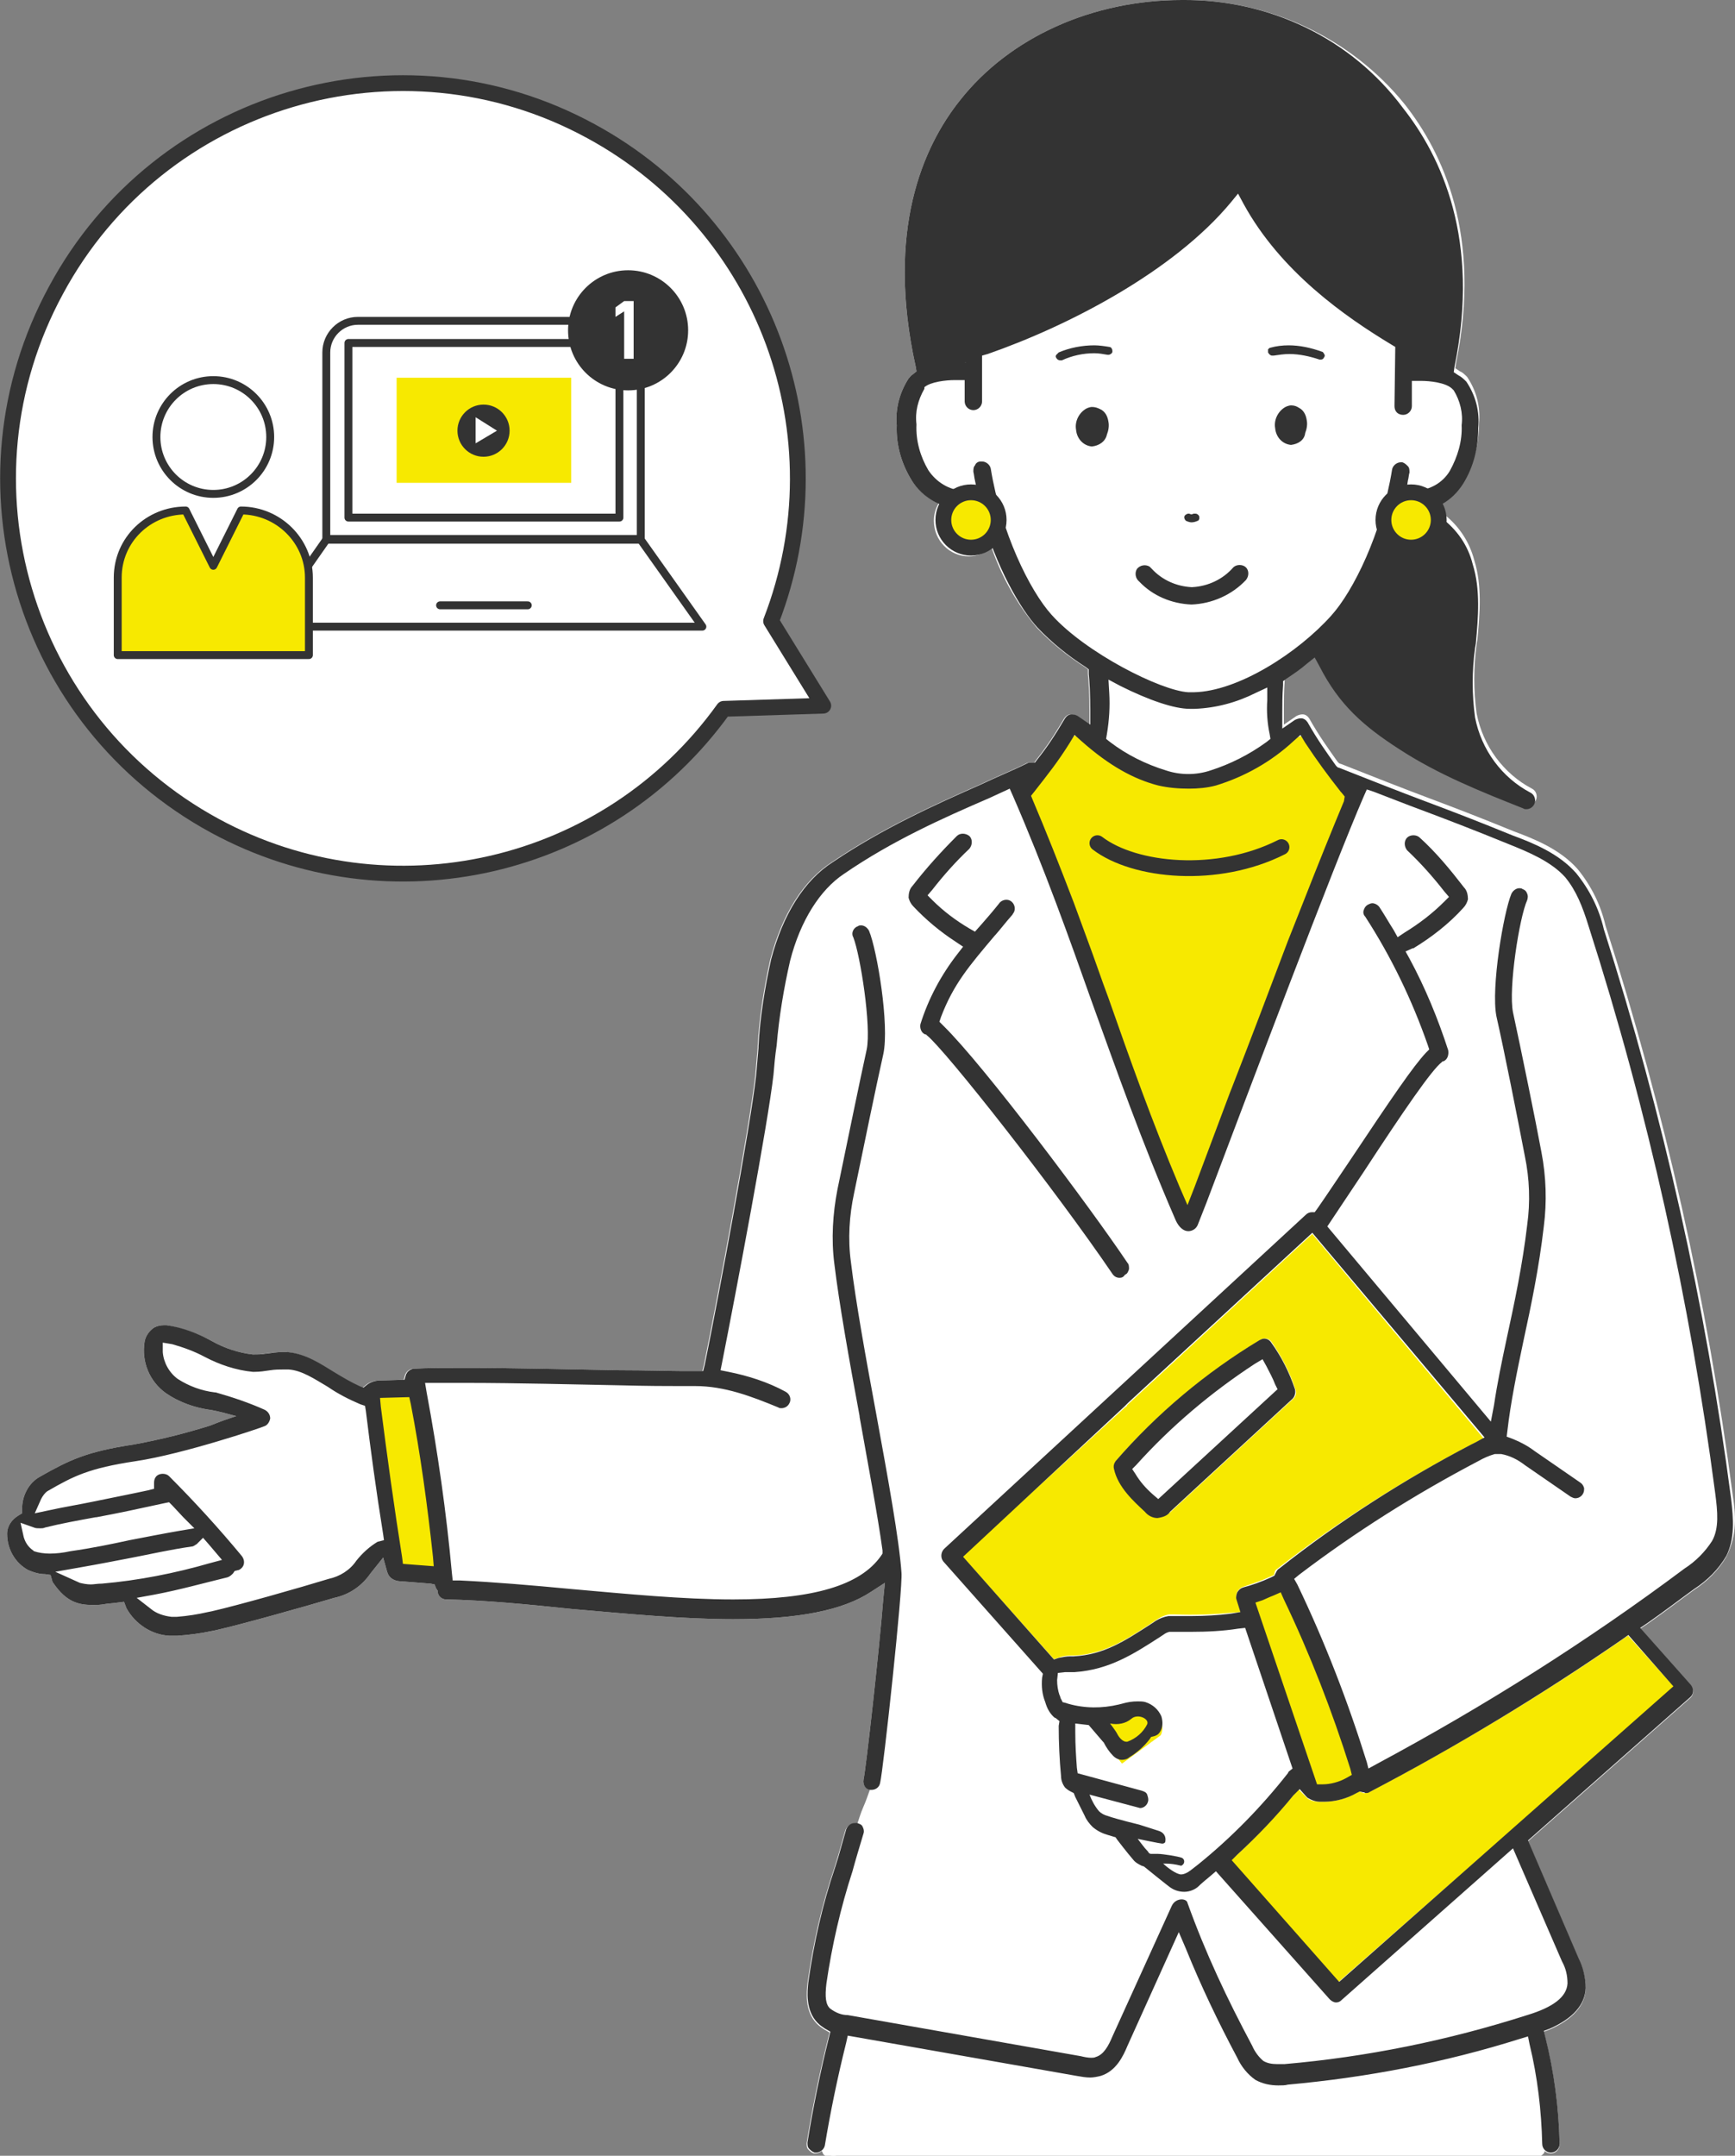 <?xml version="1.0" encoding="utf-8"?>
<!-- Generator: Adobe Illustrator 25.2.0, SVG Export Plug-In . SVG Version: 6.00 Build 0)  -->
<svg version="1.1" id="レイヤー_1" xmlns="http://www.w3.org/2000/svg" xmlns:xlink="http://www.w3.org/1999/xlink" x="0px"
	 y="0px" viewBox="0 0 219.6 272.8" style="enable-background:new 0 0 219.6 272.8;" xml:space="preserve">
<rect x="0" y="0" width="219.6" height="272.8" fill="#808080" stroke="none"/>
<style type="text/css">
	.st0{fill:#FFFFFF;}
	.st1{fill:#FFFFFF;stroke:#FFFFFF;stroke-width:3;stroke-linecap:round;stroke-linejoin:round;}
	.st2{fill:#FFFFFF;stroke:#FFFFFF;stroke-width:4;stroke-linecap:round;stroke-linejoin:round;}
	.st3{fill:#F7E900;stroke:#F7E900;stroke-width:3;stroke-miterlimit:10;}
	.st4{fill:#F7E900;stroke:#F7E900;stroke-width:2;stroke-miterlimit:10;}
	.st5{fill:#FFFFFF;stroke:#FFFFFF;stroke-width:2;stroke-linecap:round;stroke-linejoin:round;}
	.st6{fill:#333333;}
	.st7{fill:none;stroke:#333333;stroke-width:2;stroke-linecap:round;stroke-linejoin:round;}
	.st8{fill:#F7E900;stroke:#333333;stroke-width:2;stroke-miterlimit:10;}
	.st9{fill:none;stroke:#333333;stroke-linecap:round;stroke-linejoin:round;}
	.st10{fill:#F7E900;}
	.st11{fill:#F7E900;stroke:#333333;stroke-linecap:round;stroke-linejoin:round;}
</style>
<g id="レイヤー_2_1_">
	<g id="レイヤー_1-2">
		<path class="st0" d="M219.3,189.1c-3.2-24.4-8.6-48.5-16.1-72c-0.6-2.6-1.8-5-3.5-7.1c-2.2-2.5-5.4-3.8-8.1-4.8
			c-4.4-1.8-7.8-3.1-11-4.3s-6.5-2.5-10.8-4.2l-0.3-0.1l-0.2-0.2c-1.2-1.7-2.3-3.2-3.6-5.5c-0.2-0.3-0.5-0.5-0.8-0.5h-0.1
			c-0.2,0-0.5,0.1-0.7,0.2l-1.6,1.1v-1.9c0-1,0-2.3,0.1-3.6v-0.5l0.4-0.3c0.9-0.6,1.8-1.2,2.6-1.9l1-0.8l0.6,1.1
			c2.5,4.9,5.6,7.6,10.1,10.5c4.9,3.2,10.4,5.4,15.7,7.5c0.1,0.1,0.3,0.1,0.4,0.1c0.6,0,1.1-0.5,1.1-1.1c0-0.4-0.2-0.8-0.6-1
			c-3.6-1.9-6.2-5.4-7-9.5c-0.4-2.9-0.4-5.9,0-8.8l0.1-0.6c0.3-3.3,0.6-6.8-0.4-10c-0.6-2.3-1.9-4.3-3.8-5.8
			c-0.1-0.6-0.3-1.2-0.6-1.7l0.4-0.2c1.1-0.6,2-1.5,2.7-2.6c1.3-2.1,1.9-4.5,1.9-7c0.2-2.1-0.3-4.1-1.5-5.9
			c-0.3-0.3-0.6-0.6-0.9-0.7l-0.6-0.4l0.1-0.7c3.3-16.1-1.7-26.6-6.5-32.7C171,4.8,160.6-0.1,149.6,0c-11.3,0-21.8,4.7-28.1,12.7
			c-4.7,5.9-9.4,16.5-5.6,33.7l0.1,0.6l-0.5,0.4c-0.2,0.1-0.3,0.3-0.5,0.5c-1.1,1.7-1.7,3.8-1.5,5.9c-0.1,2.5,0.6,4.9,1.9,7
			c0.9,1.3,2,2.3,3.4,2.9c-0.4,0.7-0.6,1.4-0.6,2.2c0,2.5,2,4.5,4.4,4.5c1.1,0,2.1-0.4,2.9-1.1c1.3,3.7,3.2,7.1,5.7,10.1
			c1.8,1.9,3.9,3.6,6.1,5l0.4,0.3v0.5v0.1l0,0c0.1,0.9,0.2,2.8,0.2,4.5v1.9l-1.6-1.1c-0.2-0.1-0.4-0.2-0.7-0.2h-0.1
			c-0.3,0-0.6,0.2-0.8,0.5c-1.3,2.2-2.3,3.7-3.5,5.2l-0.3,0.4h-0.5c-0.2,0-0.3,0-0.5,0.1c-1.8,0.9-3.8,1.7-5.9,2.7
			c-5.9,2.6-12.5,5.6-18.7,9.8c-3.6,2.3-6.3,6.6-7.8,12.3c-0.8,3.6-1.4,7.3-1.6,11v0.2c-0.1,1.2-0.2,2.3-0.3,3.5
			c-0.7,6.3-4.7,27.8-6.5,36.6l-0.2,0.8h-0.8h-0.6h-0.9h-0.6c-1.4,0-4.4-0.1-7.7-0.1c-5.6-0.1-13.2-0.3-19.3-0.3
			c-2.8,0-5.1,0-6.7,0.1c-0.3,0-0.6,0.2-0.8,0.4c-0.1,0.1-0.1,0.2-0.2,0.3l-0.2,0.7l-3.2,0.1c-0.5,0-1.1,0.2-1.5,0.5l-0.5,0.4
			l-0.5-0.2c-1.1-0.5-2.1-1.1-3.1-1.7c-1.8-1.1-3.7-2.4-6-2.6c-0.2,0-0.5,0-0.7,0c-0.7,0-1.3,0.1-2,0.2h-0.1
			c-0.5,0.1-1.1,0.1-1.6,0.1H32c-1.8-0.2-3.6-0.8-5.2-1.7c-1.8-1-3.7-1.6-5.7-2h-0.4c-0.4,0-0.8,0.1-1.2,0.3
			c-0.6,0.4-1.1,1.1-1.2,1.8c-0.4,2.5,0.6,5,2.7,6.5c1.6,1.1,3.5,1.8,5.5,2.1h0.1c1.1,0.2,2.2,0.5,3.3,0.8c-1.2,0.4-1.8,0.6-3.3,1.2
			c-3.2,1-6.4,1.8-9.7,2.4c-6,0.9-8.2,2-11.9,4.1c-1.4,0.8-2.2,2.4-2.2,4v0.6l-0.5,0.3c-0.8,0.5-1.4,1.3-1.4,2.3
			c0,1.9,1,3.7,2.7,4.6c0.7,0.3,1.4,0.5,2.1,0.5l0.7,0.1l0.2,0.7c0,0.1,0.1,0.3,0.2,0.4c1.6,2.3,3.1,2.7,4.9,2.7c0.5,0,1,0,1.5-0.1
			s1.1-0.1,1.7-0.2l0.8-0.1l0.3,0.8c1.1,2,3.2,3.4,5.5,3.5c0.3,0,0.6,0,0.9,0c1.5-0.1,3-0.3,4.4-0.6l0.5-0.1c3.5-0.8,11.3-3,15-4.1
			c1.9-0.4,3.5-1.5,4.6-3.1l0.4-0.5l1.2-1.5l0.5,1.8c0.1,0.3,0.2,0.5,0.4,0.7c0.3,0.3,0.8,0.5,1.3,0.5l3.8,0.3l0.5,0.1l0.2,0.5
			l0.2,0.3v0.2c0.1,0.5,0.5,0.9,1.1,0.9c4.8,0.1,10.1,0.6,15.8,1.2c6.9,0.6,14.1,1.3,20.5,1.3c8.2,0,13.9-1.1,17.5-3.5l1.7-1.1
			l-0.2,2c-0.5,6.4-2.2,21.6-2.5,22.9c-0.1,0.6,0.2,1.1,0.8,1.3c-0.2,0.5-0.4,1.2-0.8,2.1s-0.6,1.7-0.8,2.2l0,0h-0.1
			c-0.1,0-0.2,0-0.3,0c-0.5,0-0.9,0.3-1.1,0.8c-0.5,1.7-0.9,3.3-1.4,4.8c-1.6,4.7-2.7,9.6-3.4,14.6c-0.1,1-0.4,3.5,1.2,5.1
			c0.3,0.3,0.6,0.5,0.9,0.7l0.7,0.4l-0.2,0.8c-1.1,4.4-2,8.9-2.7,13.2c0,0.3,0,0.6,0.2,0.8c0.2,0.2,0.4,0.4,0.7,0.5h0.2
			c0.3,0,0.6-0.1,0.8-0.3c0.1,0.1,0.1,0.2,0.2,0.4c0.3,0.3,0.7,0.5,1.1,0.5h88.9c0.4,0,0.8-0.2,1.1-0.5c0.1-0.1,0.2-0.2,0.2-0.4
			c0.2,0.2,0.5,0.3,0.8,0.3c0.6,0,1.1-0.5,1.1-1.1c0,0,0,0,0,0c-0.1-4.6-0.7-9.1-1.8-13.5l-0.2-0.8l0.8-0.3c2.9-1.3,4.4-3,4.5-5.1
			c0-1.3-0.3-2.6-0.9-3.8l-6.4-14.9l20.5-18.1c0.5-0.4,0.5-1.1,0.1-1.6c0,0,0,0,0,0l-6.4-7.2l0.9-0.6c2.3-1.6,4.1-3,5.9-4.3
			c1.7-1.1,3.1-2.5,4.1-4.2C219.9,194.2,219.7,191.7,219.3,189.1z"/>
		<path class="st1" d="M148.2,155.5c-0.1-0.1-0.1-0.2-0.2-0.3c-4.3-9.7-7.5-18.9-10.7-27.7c-3-8.3-6.1-17-10-26.1l-1.7,0.8
			c-5.7,2.6-12.2,5.5-18.2,9.6c-2.9,1.8-5.2,5.6-6.4,10.4c-0.8,3.5-1.3,7-1.5,10.5c-0.1,1.2-0.2,2.5-0.4,3.7
			c-0.7,6.3-4.7,27.8-6.5,36.5c2.6,0.5,5.1,1.4,7.4,2.6c0.9,0.4,1.3,1.4,1.1,2.4c-0.3,1.1-1.5,1.8-2.6,1.5c-0.1,0-0.3-0.1-0.4-0.2
			c-3.4-1.8-7.3-2.7-11.1-2.6c-0.9,0-3.7,0-8.5-0.1c-7-0.1-17.1-0.4-23.3-0.2c1.4,7.6,2.5,15.3,3.2,23c4.5,0.2,9.3,0.6,14.4,1.1
			c15.7,1.5,33.4,3.1,38.1-3.7c-0.6-4.4-1.7-10.7-2.9-16.9c-1.3-7-2.6-14.4-3.2-19.4c-0.4-3.3-0.3-6.5,0.4-9.8
			c1-4.7,2.7-13.3,3.7-17.7c0.6-2.8-0.8-11.5-1.6-13.7c-0.4-1.1,0.1-2.3,1.2-2.8s2.3,0.1,2.8,1.2c0.9,2.4,2.7,12.1,1.8,16.1
			c-1,4.4-2.7,12.9-3.7,17.6c-0.6,2.8-0.7,5.6-0.3,8.4c0.6,4.9,1.9,12.1,3.2,19.1c1.5,8.1,2.9,15.8,3.2,20.1
			c0.2,2.1-2.3,25.2-2.7,26.9c-0.2,1,0.3,0.5-0.7,0.5c-0.2,0-1.3,3.6-1.8,4.8c0.9,0.4,0.5,0.1,0.2,1.1c-0.5,1.7-1,3.3-1.4,4.8
			c-1.5,4.6-2.6,9.2-3.3,14c-0.2,1.6,0,2.2,0.2,2.4c0.5,0.3,1.1,0.4,1.6,0.5l29.5,5.2c0.5,0.1,1,0.2,1.5,0.1
			c0.6-0.2,1.2-1.5,1.4-2.1l7.3-16.1c-0.2-0.7-0.5-1.3-0.7-2c-0.8-0.5-1.5-1.1-2.1-1.9c-0.1-0.1-0.1-0.2-0.2-0.3
			c-0.5-0.3-1-0.6-1.4-1.1c-0.8-0.8-1.5-1.6-2.1-2.5c0,0,0-0.1,0-0.1l-0.6-0.2c-0.9-0.2-1.7-0.6-2.3-1.2c-0.5-0.5-0.9-1.1-1.2-1.7
			l-1.2-2.4c0-0.1-0.1-0.2-0.1-0.2c-0.4-0.2-0.8-0.4-1.1-0.7c-0.5-0.6-0.8-1.3-0.8-2c-0.2-2.1-0.3-4.3-0.3-6.5c0-0.1,0-0.1,0-0.2
			c-0.1-0.1-0.3-0.2-0.4-0.3c-0.6-0.6-1-1.4-1.2-2.2c-0.4-1.1-0.6-2.4-0.4-3.6l-12.2-13.8c-0.8-0.9-0.7-2.2,0.1-3c0,0,0,0,0,0
			l21.1-19.6l7.4-6.9l17.2-15.9c0.3-0.3,0.8-0.5,1.3-0.5c1.4-2,2.7-4,4-5.9c5.5-8.3,8.2-12.2,9.9-14c-1.9-5.6-4.6-11-7.8-16
			c-0.6-0.8-0.5-1.9,0.2-2.7c0.8-0.9,2.1-0.9,3-0.1c0.1,0.1,0.2,0.3,0.3,0.4c0.6,1,1.2,1.9,1.8,2.9c0,0,0,0,0.1,0
			c1.8-1,3.4-2.3,4.9-3.7c-1.4-1.8-2.9-3.5-4.6-5.1c-0.7-0.7-0.9-1.8-0.4-2.7c0.6-1,1.9-1.4,2.9-0.8c0.1,0.1,0.3,0.2,0.4,0.3
			c2,2,3.9,4.1,5.7,6.4c1,1.1,0.9,2.8-0.2,3.9c-1.9,2.1-4.1,3.8-6.6,5.3c0,0-0.1,0-0.2,0.1c2,3.8,3.6,7.7,4.9,11.8
			c0.3,1-0.1,2.1-1.1,2.6c-1.3,1-5.8,7.8-9.7,13.8c-1.3,2-2.7,4.1-4.1,6.2l18.9,22.5c0.4-2.7,1-5.5,1.7-8.4c1-4.6,2-9.5,2.6-14.6
			c0.3-2.7,0.2-5.5-0.3-8.2c-1.1-5.8-2.7-13.5-3.6-17.6s0.9-13.7,1.9-16.1c0.5-1.1,1.7-1.6,2.8-1.1c1,0.4,1.5,1.6,1.1,2.7
			c-0.9,2.2-2.3,10.9-1.7,13.7c0.9,4.1,2.4,11.9,3.6,17.7c0.6,3.2,0.7,6.5,0.3,9.7c-0.7,5.2-1.7,10-2.6,14.7
			c-0.8,3.9-1.6,7.7-2,11.1c1,0.4,2,0.9,2.9,1.6l5.8,4c0.8,0.5,1.2,1.6,0.9,2.5c-0.4,1.1-1.6,1.7-2.7,1.2c-0.2-0.1-0.3-0.1-0.5-0.2
			l-5.9-4c-0.7-0.6-1.6-1-2.5-1.2c-0.1,0-0.2,0-0.3,0h-0.2c-0.7,0.2-1.3,0.4-1.9,0.8c-7.9,4.1-15.4,8.9-22.5,14.3
			c3.5,7.3,6.4,14.9,8.9,22.6c13.5-7.2,26.5-15.5,38.8-24.6c1.3-0.8,2.4-1.9,3.2-3.1c0.7-1.4,0.6-3.3,0.3-5.5
			c-3.2-24.3-8.5-48.2-16-71.6c-0.8-2.4-1.5-4.4-2.8-5.9c-1.7-1.9-4.4-3-6.9-4c-4.4-1.8-7.7-3.1-11-4.3c-1.9-0.7-3.8-1.5-6-2.3
			c-4.1,9.6-9.4,23.7-14.6,37.4l-8.4,15.6L148.2,155.5z M115.6,129.2c1-3.3,2.7-6.4,4.9-9.2c-2.1-1.3-3.9-2.9-5.6-4.7
			c-0.5-0.5-0.8-1-0.8-1.7c-0.1-0.8,0.2-1.6,0.7-2.2c1.7-2.3,3.6-4.4,5.6-6.4c0.7-0.7,1.8-0.9,2.7-0.3c1,0.6,1.3,1.9,0.7,2.9
			c-0.1,0.1-0.2,0.3-0.3,0.4c-1.7,1.6-3.2,3.3-4.6,5.2c1.4,1.3,2.9,2.5,4.5,3.5l0.2-0.3c0.6-0.8,1.3-1.6,2.1-2.5
			c0.6-0.8,1.7-1.1,2.6-0.7c1.1,0.5,1.5,1.8,1,2.8c-0.1,0.2-0.2,0.3-0.3,0.5c-0.8,1-1.5,1.8-2.2,2.6c-3.2,3.8-5.1,6-6.6,10
			c5.2,5.1,18.6,23,23.4,30.1c0.7,0.9,0.6,2.2-0.3,3s-2.2,0.6-3-0.3c-0.1-0.1-0.1-0.2-0.2-0.2c-7.6-11.2-21.2-28.4-23.3-30
			C115.8,131.2,115.3,130.2,115.6,129.2z M197.7,251c-0.1,1.5-2.5,2.5-4.4,3.1c-9.9,3.2-20.1,5.3-30.4,6.2c-1.2,0.5-2.6-0.1-3.1-1.3
			c-0.1-0.1-0.1-0.3-0.1-0.4c-3.2-5.9-5.9-12-8.2-18.3c0.4-0.2,0.8-0.4,1.2-0.7c0.5-0.4,1-0.8,1.5-1.2l13.7,15.5
			c0.8,0.9,2.1,1,3,0.2l20.7-18.3l5.6,13C197.4,249.4,197.7,250.2,197.7,251z M105.5,271.3c0.7-4.2,1.6-8.5,2.6-12.7l28.1,4.9
			c0.6,0.1,1.2,0.2,1.9,0.2c0.5,0,1.1-0.1,1.6-0.2c2.4-0.8,3.5-3.1,4-4.4l5.6-12.3c1.9,4.7,4.1,9.4,6.5,13.9
			c0.6,1.3,1.5,2.4,2.6,3.1c1,0.6,2.2,0.9,3.4,0.8c0.5,0,0.9,0,1.3-0.1c10.1-0.9,20-2.8,29.6-5.8c1,4.1,1.5,8.2,1.6,12.4
			c0,0,0,0.1,0,0.1H105.5z"/>
		<path class="st2" d="M159.4,173.4c0.4,0.7,0.8,1.4,1.1,2.2l-13.9,12.8c-0.8-0.7-1.5-1.5-2-2.4C148.9,181.2,153.9,177,159.4,173.4z
			"/>
		<path class="st3" d="M169.9,224.1c-0.8,0.4-1.6,0.7-2.5,0.7l-7.2-21.4c0.5-0.2,0.9-0.4,1.4-0.6
			C164.9,209.7,167.7,216.8,169.9,224.1z M162.1,118.8c-2.3,6-4.7,12.3-7,18.6c-1.6,4.2-3.2,8.4-4.7,12.5c-3.5-8.3-6.3-16.2-9-23.8
			c-0.9-2.4-1.7-4.8-2.6-7.2l-1.9-4.8c-1.6-4.2-3.3-8.6-5.2-13c1.8-2.4,3-3.9,4.6-6.3l14,5.1l14.2-5.1c1.6,2.4,2.7,3.9,4.6,6.3
			l0.1,0.1c-1.6,3.8-3.4,8.2-5.2,13L162.1,118.8z M51,177.7c1.2,6.4,2.1,12.9,2.8,19.4l-1.8-0.2c-1-6.4-1.9-12.8-2.7-19.1L51,177.7z
			"/>
		<path class="st4" d="M133.7,208.8c0.6-0.2,1.2-0.3,1.9-0.3h0.4c3.5-0.2,6.1-1.9,9.3-4l0.6-0.4c0.6-0.4,1.3-0.7,2-0.8
			c0.3,0,0.6,0,0.9,0c2.3,0.1,4.7,0,7-0.2l-0.2-0.5c-0.2-0.5-0.1-1.1,0.1-1.6c0.3-0.5,0.7-0.9,1.2-1.1c1.2-0.4,2.4-0.8,3.5-1.3
			c0.1-0.4,0.4-0.7,0.7-0.9c7.7-6,15.9-11.2,24.5-15.7l0.6-0.3l-20.2-24.1l-22.5,20.8c-0.1,0.2-0.3,0.4-0.5,0.5L123.2,197
			L133.7,208.8z M140.5,184.2c5.3-6.1,11.6-11.3,18.5-15.5c1-0.6,2.2-0.3,2.8,0.6c1.3,1.9,2.4,4,3.1,6.2c0.3,0.8,0.1,1.7-0.6,2.3
			L148.9,192c-0.6,0.6-1.5,1-2.3,1l0,0c-0.9,0-1.7-0.4-2.3-1c-1.5-1.4-3.6-3.2-4.2-5.9C139.9,185.4,140.1,184.7,140.5,184.2
			L140.5,184.2z M169.5,249.4l-12.3-13.9c2.6-2.4,4.9-4.9,7.2-7.6c0.1,0.1,0.2,0.2,0.4,0.4c0.6,0.5,1.4,0.7,2.2,0.7h0.5
			c1.6,0,3.2-0.4,4.6-1.2c0.5,0.2,1.1,0.1,1.6-0.1c11.1-5.8,21.9-12.3,32.2-19.4l4.6,5.1L169.5,249.4z M145.6,216.6l0.7,2.2l-4.1,3
			l-3.7-4.7L145.6,216.6z"/>
		<path class="st0" d="M48.4,194.7c-1.3,0.6-2.4,1.6-3.2,2.7c-0.8,1.2-2.1,2-3.5,2.3c-3.6,1.1-11.3,3.3-14.8,4.1l-0.5,0.1
			c-1.3,0.3-2.6,0.5-3.9,0.6c-0.2,0-0.5,0-0.7,0c-0.9-0.1-1.9-0.4-2.6-1c-0.3-0.2-2.3-1.1-2.2-1.4s2.2-0.3,2.6-0.3
			c3.2-0.6,6.4-1.5,9.3-2.2c0.3-0.1,0.5-0.3,0.7-0.6c0.1-0.2,0.3-0.3,0.5-0.4c0.1,0,0.3-0.1,0.4-0.2c0.2-0.2,0.4-0.5,0.4-0.8
			c0-0.3-0.1-0.6-0.2-0.8c-2.9-3.5-6-6.9-9.2-10.1c-0.4-0.4-1.2-0.4-1.6,0c-0.2,0.2-0.3,0.5-0.3,0.7c0,0.2,0.5,1.1,0.4,1.2
			s-1-0.3-1.2-0.3c-2.3,0.5-4.4,0.9-6.8,1.4c-2,0.4-3.8,0.7-5.6,1.1c-0.4,0.1-2.3,1.1-2.5,0.8s1.2-1.8,1.4-2.2
			c0.2-0.4,0.5-0.8,0.8-1c3.3-1.9,5.2-2.9,11.2-3.8s15.8-4.2,16.2-4.4c0.4-0.1,0.7-0.5,0.8-1c0-0.5-0.3-0.9-0.7-1.1
			c-2-0.9-4.1-1.6-6.2-2.2H27c-1.7-0.2-3.3-0.8-4.7-1.7c-1.1-0.8-1.8-2.1-1.9-3.4c0-0.3-0.5-1.4-0.2-1.6s1.1,0.6,1.4,0.6
			c1.4,0.4,2.8,0.9,4.1,1.6c1.9,1.1,4,1.7,6.1,1.9c0.7,0,1.5-0.1,2.2-0.2c0.7-0.1,1.5-0.2,2.2-0.1c1.7,0.1,3.3,1.2,5,2.2
			c1.4,1,3,1.8,4.7,2.3C46.7,183.1,47.5,188.6,48.4,194.7z M22.8,194.2c0.5-0.1,1.8-0.2,2-0.7s-0.8-1.4-1.2-1.8l-0.1-0.1l-1.4-1.5
			c-0.4-0.4-0.9-0.5-1.4-0.4c-3.1,0.7-5.9,1.2-8.6,1.8H12c-2.3,0.4-4.4,0.8-6.5,1.3c-0.4,0.1-0.8,0.1-1.1-0.1
			c-0.5-0.2-1.7-0.8-2.1-0.4s0,1.7,0.2,2.2c0.2,0.9,0.8,1.6,1.5,2.1l0.1,0.1c0.7,0.3,1.4,0.4,2.2,0.4c0.9,0,1.7-0.1,2.6-0.3
			c2.8-0.4,5.2-0.9,7.6-1.4C18.5,195,20.5,194.6,22.8,194.2L22.8,194.2z M28.5,197.6c0.1-0.5-0.7-1.4-1-1.8l-0.6-0.8
			c-0.3-0.3-0.7-0.5-1.1-0.5c-0.4,0-0.8,0.1-1.1,0.4c-0.1,0.1-0.2,0.1-0.3,0.2c-2.8,0.4-5.2,0.9-7.6,1.4c-2.2,0.4-4.1,0.8-6.4,1.2
			c-0.6,0.1-3.3,0.3-3.4,1s2.4,1.6,3,1.9c0.5,0.2,1.1,0.3,1.6,0.3c0.4,0,0.9,0,1.4-0.1c4.6-0.5,9.2-1.3,13.7-2.6
			C27.1,198.2,28.3,198.1,28.5,197.6L28.5,197.6z"/>
		<path class="st1" d="M167.9,77.1c2.7-3,6.2-10.2,7.5-18c0.1-1.2,1.2-2,2.4-1.8s2,1.2,1.8,2.4c0,0.1,0,0.1,0,0.2
			c-0.1,0.4-0.1,0.8-0.2,1.2c1.4-0.1,2.7-0.9,3.5-2.1c0.9-1.6,1.4-3.4,1.4-5.2c0.2-1.3-0.1-2.7-0.8-3.8c-1.1-0.5-2.3-0.8-3.5-0.7
			v2.3c0,1.2-1,2.1-2.1,2.1l0,0c-1.2,0-2.1-1-2.1-2.1l0.1-6.9c-6.3-3.9-14.3-10.4-19-18.9c-7.4,9-20.8,16.6-31.3,20.2
			c0,1.6,0,3.3,0,4.9c0,1.2-0.9,2.1-2.1,2.2l0,0c-1.2,0-2.1-0.9-2.1-2.1c0-0.5,0-1.1,0-1.6c-1.2-0.1-2.3,0.1-3.4,0.7
			c-0.7,1.2-1,2.5-0.8,3.9c-0.1,1.8,0.4,3.7,1.3,5.2c0.8,1.3,2.2,2.1,3.7,2.1c0.1,0,0.2,0,0.3,0c-0.1-0.4-0.2-0.8-0.2-1.2
			c-0.2-1.1,0.5-2.3,1.6-2.5c1.1-0.2,2.3,0.5,2.5,1.6c0,0.1,0,0.1,0,0.2c1.3,7.9,4.7,15,7.5,18c4.1,4.6,13.6,9.4,16.9,9.3
			c0.2,0,0.4,0,0.5,0C156.4,86.4,163.7,81.7,167.9,77.1z M162.4,50.6c0.9-0.4,1.9-0.3,2.7,0.2c0.8,0.5,1.4,1.4,1.4,2.4l0,0
			c0.1,0.7,0,1.4-0.2,2c-0.4,1.2-1.5,2-2.8,2.1h-0.1c-1.6-0.1-2.9-1.4-3-3C160.2,52.8,161,51.3,162.4,50.6z M137.1,50.8
			c0.9-0.4,1.9-0.3,2.7,0.2c0.8,0.5,1.4,1.4,1.4,2.4c0.1,0.7,0,1.4-0.2,2c-0.4,1.2-1.5,2-2.8,2.1h-0.1c-1.6-0.1-2.9-1.3-3-3
			C134.9,53,135.7,51.5,137.1,50.8z M141.8,44.8c-0.2,0.8-1,1.3-1.8,1.1c-1.8-0.3-3.6-0.1-5.2,0.6c-0.8,0.3-1.7-0.1-2-0.9
			c-0.3-0.8,0.1-1.7,0.9-2c2.2-0.9,4.6-1.2,7-0.8C141.5,43.1,142,43.9,141.8,44.8C141.8,44.8,141.8,44.8,141.8,44.8L141.8,44.8z
			 M152.2,66.7c-0.4,0.3-0.9,0.4-1.4,0.4c-0.4,0-0.9-0.1-1.2-0.4c-0.8-0.7-0.8-1.9-0.1-2.6s1.9-0.8,2.6-0.1
			C152.8,64.7,152.9,65.9,152.2,66.7C152.2,66.6,152.2,66.6,152.2,66.7L152.2,66.7z M158.3,74.1c-1.9,2.1-4.6,3.4-7.4,3.4h-0.1
			c-2.8-0.1-5.4-1.2-7.3-3.2c-0.8-0.8-0.8-2.2,0-3s2.2-0.8,3,0c1.1,1.2,2.7,2,4.4,2c1.7-0.1,3.3-0.9,4.4-2.1c0.9-0.7,2.3-0.5,3,0.4
			C158.8,72.2,158.8,73.3,158.3,74.1L158.3,74.1z M167.2,46.5c-0.2,0-0.3,0-0.5-0.1c-1.7-0.7-3.5-0.8-5.3-0.4
			c-0.8,0.2-1.6-0.3-1.9-1.1c-0.2-0.8,0.3-1.6,1.1-1.9c2.3-0.5,4.8-0.4,7,0.5c0.8,0.1,1.4,0.9,1.2,1.8
			C168.7,46.1,168,46.7,167.2,46.5L167.2,46.5z"/>
		<path class="st5" d="M145.4,214.7c-1.1-0.2-2.3-0.2-3.4,0.2l-0.4,0.1c-1.9,0.5-3.9,0.4-5.8-0.1l-0.3-0.1c-0.1-0.1-0.1-0.3-0.1-0.4
			c-0.3-0.8-1.1-1.9-1.1-2.1c0.1,0,1.2,0.6,1.4,0.6h0.5c4.6-0.3,7.9-2.4,11.3-4.6l0.6-0.4l0.2-0.1h0.2c1.5,0,5.9-1.1,9.1-1.7l6,17.7
			c-0.1,0.1-0.7,1.1-0.8,1.2c-3.6,4.4-7.7,8.5-12.1,12.1c-0.2-0.3-0.4-0.5-0.7-0.7c-0.7-0.4-0.9-2.5-1.7-2.7c0,0,0-0.1,0-0.1
			c0.3-1.1-2.7,2.3-3.8,2l-6.1-7.4c0.9-0.1,7.7,1.3,7.9,0.5c0.3-1.1-0.4-2.3-1.5-2.6l-7.5-2c-0.1-1.5-1.1-3.9-1.2-5.4
			c0.1,0,1.1,1,1.1,1l1.5,1.7c0.3,0.8,0.8,1.4,1.4,2c0.5,0.5,1.1,0.7,1.8,0.8h0.1c0.5,0,1-0.2,1.4-0.4c1.1-0.7,2.1-1.5,2.9-2.5
			c0.5-0.1,1-0.4,1.3-0.9c0.6-0.9,0.7-2,0.2-3C147.5,215.9,146.6,215,145.4,214.7z"/>
		<path class="st6" d="M177.8,42.6c-6.7-4.1-16.2-10.6-20.3-20.7c-0.1-0.2-0.3-0.4-0.5-0.4c-0.2,0-0.5,0.1-0.6,0.3
			c-2.6,4.1-6.9,8.1-12.8,12l-3.7,2.2l0,0c-0.9,0.5-1.7,1-2.6,1.5l-3.9,1.9c-3.4,1.6-6.8,3-10.4,4.2h-0.1l-0.1,0.1l-0.1,0.1
			l-0.1,0.1l0,0c0,0,0,0.1,0,0.1v0.1c0,0.1,0,0.1,0,0.2v0.6c0,0.4-0.2,0.8-0.5,1.1c-0.3,0.3-0.7,0.4-1.1,0.4c-0.6,0-1.2,0-1.8,0.1
			H119c-0.7,0-1.3-0.5-1.5-1.2c-2.7-12.8-0.8-23.7,5.4-31.6c6-7.5,15.9-12,26.7-12c10.5,0,20.4,4.7,27.1,12.8
			c4.5,5.6,9.3,15.6,6.2,30.8c-0.2,0.8-0.8,1.3-1.6,1.2c-0.5,0-0.9,0-1.4,0c-0.4,0-0.8-0.1-1.1-0.4c-0.3-0.3-0.5-0.7-0.4-1.1v-1.7
			c0-0.2-0.2-0.5-0.4-0.6L177.8,42.6z M186.5,94.1c-0.5-1.1-1-2.4-1.2-3.6c-0.5-3.1-0.5-6.2,0-9.3v-0.6c0.3-3.3,0.5-6.4-0.3-9.4
			c-0.7-2.4-2.6-5.5-5.8-6c-0.1,0-0.2-0.1-0.3-0.2c-0.6-0.5-1.6-0.5-2.1,0.2c-0.1,0.2-0.2,0.3-0.3,0.5c-2,6.5-4.8,11.1-6.7,13.2
			c-0.4,0.4-0.8,0.8-1.2,1.2c-0.5,0.4-0.6,1.1-0.3,1.7c2.4,5.2,5.4,7.9,10,10.9c2,1.2,4,2.4,6.1,3.4c0.2,0.1,0.4,0.1,0.6,0.2
			c0.4,0,3.4,2,3.7,1.7C189.3,97.5,186.8,94.7,186.5,94.1z"/>
		<path class="st1" d="M150.4,97.1c-3.4-0.7-6.5-2.1-9.3-4.1c0.3-1.8,0.4-3.6,0.3-5.4c3.4,1.8,6.9,3,9.3,3h0.2c0.1,0,0.3,0,0.4,0.1
			c2.6,0,5.8-1.3,8.5-2.7c-0.2,1.7-0.2,3.3-0.1,5C156.9,95,153.8,96.4,150.4,97.1z"/>
		<path class="st6" d="M150.8,76.5c-2.5-0.1-4.9-1.1-6.6-2.9c-0.5-0.4-0.6-1.1-0.3-1.6c0.4-0.5,1.1-0.6,1.6-0.3
			c0.1,0.1,0.2,0.2,0.3,0.3c1.3,1.4,3.1,2.2,5,2.3h0.1c2-0.1,3.9-1,5.2-2.5c0.2-0.2,0.5-0.3,0.8-0.3c0.3,0,0.6,0.1,0.8,0.3
			c0.4,0.4,0.4,1.1,0,1.6c0,0,0,0,0,0C155.9,75.3,153.4,76.4,150.8,76.5L150.8,76.5z"/>
		<path class="st6" d="M141.7,161.7c-0.4,0-0.7-0.2-0.9-0.5c-7.2-10.6-21.2-28.4-23.5-30.2l-0.1-0.1h-0.1c-0.5-0.2-0.7-0.8-0.6-1.3
			c1-3.2,2.6-6.2,4.7-8.9l0.7-0.9l-0.9-0.6c-2-1.3-3.8-2.8-5.4-4.5c-0.3-0.3-0.5-0.7-0.6-1.1c0-0.5,0.1-1.1,0.5-1.5
			c1.7-2.2,3.6-4.3,5.6-6.3c0.4-0.4,1.1-0.4,1.6,0c0,0,0,0,0,0c0.4,0.4,0.4,1.1,0,1.6c-1.7,1.6-3.3,3.4-4.7,5.2l-0.6,0.7l0.6,0.6
			c1.4,1.4,3,2.6,4.7,3.6l0.7,0.4l0.8-0.9c0.7-0.8,1.4-1.6,2.2-2.6c0.3-0.5,1-0.7,1.5-0.4c0.5,0.3,0.7,1,0.4,1.5
			c-0.1,0.1-0.1,0.2-0.2,0.3c-0.8,0.9-1.4,1.7-2.1,2.5l-0.1,0.1c-3.2,3.8-5.2,6.1-6.8,10.3l-0.2,0.6l0.5,0.5
			c5.2,5.1,18.6,23,23.3,30c0.2,0.2,0.2,0.5,0.2,0.8c-0.1,0.3-0.2,0.6-0.5,0.7C142.2,161.6,142,161.7,141.7,161.7z"/>
		<path class="st6" d="M167.2,45.5c-0.1,0-0.1,0-0.2,0c-1.2-0.4-2.5-0.7-3.8-0.7c-0.7,0-1.3,0.1-2,0.2H161c-0.2,0-0.4-0.2-0.5-0.4
			c0-0.1,0-0.3,0-0.4c0.1-0.1,0.2-0.2,0.3-0.2c0.7-0.2,1.5-0.3,2.3-0.3c1.4,0,2.8,0.3,4.2,0.8c0.1,0,0.2,0.1,0.3,0.3
			c0.1,0.1,0.1,0.3,0,0.4C167.5,45.4,167.4,45.5,167.2,45.5z"/>
		<path class="st6" d="M134.2,45.6c-0.2,0-0.4-0.1-0.5-0.3c-0.1-0.1-0.1-0.3,0-0.4c0.1-0.1,0.2-0.2,0.3-0.3c1.4-0.6,3-0.9,4.5-0.9
			c0.6,0,1.3,0.1,1.9,0.2c0.1,0,0.3,0.1,0.3,0.2c0.1,0.1,0.1,0.3,0.1,0.4c0,0.2-0.3,0.4-0.5,0.4h-0.1c-0.6-0.1-1.1-0.2-1.7-0.2
			c-1.4,0-2.8,0.3-4.1,0.9C134.3,45.6,134.3,45.6,134.2,45.6z"/>
		<path class="st6" d="M163.4,56.3c-1.1-0.1-1.9-1-2-2.1c-0.2-1.1,0.4-2.2,1.3-2.7c0.2-0.1,0.5-0.2,0.7-0.2c0.4,0,0.7,0.1,1,0.3
			c0.6,0.3,0.9,0.9,1,1.6c0.1,0.5,0,1.1-0.2,1.6C165.1,55.7,164.3,56.2,163.4,56.3L163.4,56.3L163.4,56.3z"/>
		<path class="st6" d="M138.2,56.5c-1.1-0.1-1.9-1-2-2.1c-0.2-1.1,0.4-2.2,1.3-2.7c0.2-0.1,0.5-0.2,0.7-0.2c0.4,0,0.7,0.1,1.1,0.3
			c0.6,0.3,0.9,0.9,1,1.6c0.1,0.5,0,1.1-0.2,1.6C139.9,55.9,139.1,56.4,138.2,56.5L138.2,56.5z"/>
		<path class="st6" d="M150.8,66.1c-0.2,0-0.5-0.1-0.7-0.2c-0.2-0.2-0.3-0.5-0.1-0.7c0.1-0.1,0.3-0.2,0.4-0.2h0.1l0.3,0.1l0.3-0.1
			c0.1,0,0.1,0,0.2,0c0.2,0,0.3,0.1,0.4,0.2c0.1,0.1,0.1,0.2,0.1,0.4c0,0.1-0.1,0.3-0.2,0.3C151.4,66,151.1,66.1,150.8,66.1z"/>
		<path class="st6" d="M146.5,192.1c-0.6,0-1.2-0.3-1.6-0.8c-1.4-1.3-3.4-3.1-3.9-5.4c-0.1-0.4,0-0.7,0.2-1
			c5.2-6,11.4-11.2,18.2-15.3c0.2-0.1,0.4-0.2,0.6-0.2c0.4,0,0.7,0.2,0.9,0.5c1.3,1.8,2.3,3.8,3,5.9c0.1,0.4,0,0.9-0.3,1.2
			l-15.5,14.3C147.8,191.8,147.2,192,146.5,192.1L146.5,192.1z M158.8,172.6c-5.5,3.6-10.6,7.9-15,12.8l-0.5,0.5l0.4,0.6
			c0.6,1,1.3,1.8,2.2,2.6l0.7,0.6l15.1-13.9l-0.3-0.6c-0.3-0.8-0.7-1.5-1.1-2.3l-0.5-0.9L158.8,172.6z"/>
		<path class="st7" d="M138.9,106.7c4.7,3.6,15.2,4.6,23.3,0.5"/>
		<path class="st6" d="M6.3,196.6c-0.7,0-1.4-0.1-2-0.3l-0.1-0.1c-0.6-0.4-1-1-1.2-1.7l-0.4-1.8l1.7,0.6c0.2,0.1,0.5,0.1,0.8,0.1
			c0.2,0,0.4,0,0.6-0.1c2-0.5,4.2-0.9,6.4-1.3h0.1c2.7-0.5,5.5-1.1,8.7-1.8l0.5-0.1l0.4,0.4l1.4,1.5l1.4,1.4l-1.8,0.3
			c-2.3,0.4-4.3,0.8-6.4,1.2c-2.3,0.5-4.7,1-7.5,1.4C8,196.5,7.1,196.6,6.3,196.6z M12.9,200.4c-0.6,0-1,0.1-1.4,0.1
			c-0.5,0-1-0.1-1.4-0.2L7,198.9l3.4-0.6c2.3-0.4,4.3-0.8,6.4-1.2s4.7-1,7.5-1.4c0.2,0,0.4-0.2,0.6-0.3l0.8-0.8l0.7,0.8l1.7,2
			l-1.5,0.4C22.1,199.1,17.5,200,12.9,200.4z M47.8,195.1c-1,0.6-1.9,1.4-2.7,2.4c-0.8,1.2-2.1,2-3.5,2.3
			c-3.6,1.1-11.3,3.3-14.8,4.1l-0.5,0.1c-1.3,0.3-2.6,0.5-3.9,0.6c-0.2,0-0.5,0-0.7,0c-0.9-0.1-1.9-0.4-2.6-1l-1.8-1.4l2.2-0.4
			c3.2-0.6,6.4-1.5,9.3-2.2c0.3-0.1,0.5-0.3,0.7-0.5l0.2-0.3l0.4-0.1c0.1,0,0.3-0.1,0.4-0.2c0.5-0.4,0.5-1.1,0.1-1.6
			c-2.9-3.5-6-6.9-9.2-10.1c-0.2-0.2-0.5-0.3-0.8-0.3c-0.3,0-0.6,0.1-0.8,0.3c-0.2,0.2-0.3,0.5-0.3,0.8v0.8l-0.8,0.2
			c-2.3,0.5-4.4,0.9-6.8,1.4c-1.9,0.4-3.8,0.7-5.6,1.1l-1.9,0.4l0.8-1.8c0.2-0.4,0.5-0.8,0.8-1c3.3-1.9,5.2-2.9,11.2-3.8
			s15.8-4.2,16.2-4.4c0.4-0.1,0.7-0.5,0.8-1c0-0.5-0.3-0.9-0.7-1.1c-2-0.9-4.1-1.6-6.2-2.2h-0.1c-1.7-0.2-3.3-0.8-4.7-1.7
			c-1.1-0.8-1.8-2.1-1.9-3.4v-1.2l1.2,0.2c1.4,0.4,2.8,0.9,4.1,1.6c1.9,1,4,1.7,6.1,1.9h0.2c0.7,0,1.3-0.1,2-0.2
			c0.6-0.1,1.2-0.1,1.8-0.1h0.5c1.7,0.1,3.3,1.2,5,2.2c1.3,0.9,2.7,1.6,4.1,2.2l0.6,0.2l0.1,0.6c0.6,4.9,1.3,10.1,2.2,15.7l0.1,0.7
			L47.8,195.1z M54.8,197l0.1,1.2l-3.9-0.3l-0.1-0.8c-1-6.3-1.9-12.8-2.7-19.1l-0.1-1.1l3.7-0.1l0.2,0.9
			C53.2,183.9,54.1,190.5,54.8,197L54.8,197z M184.6,71.4c0.8,2.9,0.6,6,0.3,9.2v0.6c-0.5,3.1-0.5,6.3,0,9.4
			c0.3,1.3,0.7,2.5,1.2,3.7l1.2,2.6l-2.6-1.2c-2.1-1-4.1-2.1-6-3.3c-4.5-3-7.4-5.5-9.8-10.7l-0.3-0.6l0.5-0.5
			c0.4-0.4,0.8-0.8,1.2-1.2c2-2.2,4.8-6.8,6.8-13.4l0.4-1.5l1.2,1c0.1,0.1,0.3,0.2,0.5,0.3C182.1,66.2,183.9,69.1,184.6,71.4z
			 M123.3,14c5.9-7.3,15.7-11.8,26.3-11.8c10.3-0.1,20.1,4.5,26.7,12.5c4.4,5.6,9.1,15.3,6.1,30.4l-0.2,0.9l-0.9-0.1
			c-0.4,0-0.7,0-1.1,0h-0.4h-1v-2.7c0-0.4-0.3-0.8-0.7-1h-0.1h-0.1c-6.7-4-16-10.5-20.1-20.4c-0.2-0.4-0.5-0.7-0.9-0.7H157
			c-0.4,0-0.7,0.2-0.9,0.5c-2.6,4-6.8,8-12.7,11.9l-3.6,2.2c-0.9,0.5-1.7,1-2.6,1.5l-3.9,1.8c-3.3,1.6-6.7,3-10.2,4.2h-0.1l-0.2,0.1
			c-0.1,0-0.1,0.1-0.2,0.1c-0.1,0-0.1,0.1-0.2,0.2l-0.1,0.2c0,0,0,0.1-0.1,0.2c0,0,0,0.1,0,0.1v0.2v1.6h-1h-0.4c-0.5,0-1,0-1.6,0.1
			l-0.9,0.1l-0.2-0.9C115.4,32.5,117.2,21.8,123.3,14z M133.1,77.8c-2.8-3.1-6.4-10.5-7.7-18.5c-0.1-0.5-0.6-0.9-1.1-0.9h-0.2
			c-0.3,0-0.6,0.2-0.7,0.5c-0.2,0.2-0.2,0.5-0.2,0.8c0.1,0.4,0.1,0.7,0.2,1.1l0.3,1.4l-1.3-0.1h-0.5c-1.8-0.1-3.4-1.1-4.4-2.6
			c-1-1.7-1.6-3.7-1.5-5.8c-0.2-1.6,0.2-3.1,1-4.5L117,49L117,49c0.8-0.7,2.8-0.9,3.8-0.9h0.3h1v2.7c0,0.6,0.5,1.1,1.1,1.1l0,0
			c0.6,0,1.1-0.5,1.1-1.1c0-1.7,0-3.3,0-4.9V45l0.7-0.2c10.1-3.5,23.5-10.4,30.8-19.2l0.9-1.1l0.7,1.3c4.7,8.6,12.9,14.3,18.7,17.8
			l0.5,0.3l-0.1,7.5c0,0.3,0.1,0.6,0.3,0.8c0.2,0.2,0.5,0.3,0.8,0.3c0.6,0,1.1-0.5,1.1-1.1v-3.2h0.9h0.3c1,0,3.1,0.2,3.9,1l0.1,0.1
			l0.1,0.1c0.8,1.3,1.2,2.9,1,4.4c0.1,2-0.5,4-1.5,5.8c-0.9,1.5-2.5,2.4-4.3,2.5h-1.2l0.2-1.3c0.1-0.3,0.1-0.7,0.2-1
			c0-0.3,0-0.6-0.2-0.8c-0.2-0.2-0.4-0.4-0.7-0.5h-0.2c-0.5,0-1,0.4-1.1,0.9c-1.3,8.1-4.9,15.4-7.7,18.5c-4.2,4.7-11.8,9.6-17.4,9.7
			h-0.1h-0.1c-0.1,0-0.2,0-0.2,0h-0.3C146.9,87.4,137.4,82.6,133.1,77.8L133.1,77.8z M140.4,87.7l-0.1-1.7l1.5,0.8
			c3.6,1.8,6.8,2.9,8.8,2.9h0.3h0.1h0.2c2.7-0.1,5.3-0.8,7.7-2l1.5-0.7v1.6c-0.1,1.4,0,2.9,0.3,4.3l0.1,0.6l-0.5,0.4
			c-2.2,1.6-4.6,2.8-7.1,3.6c-1.8,0.6-3.8,0.6-5.6,0c-2.6-0.8-5-2-7.1-3.6l-0.5-0.4l0.1-0.6C140.4,91.1,140.5,89.4,140.4,87.7
			L140.4,87.7z M170.1,101.4c-1.5,3.6-3.2,7.8-5.2,12.9l-1.9,4.8c-2.3,6.1-4.8,12.7-7.1,18.6l-0.2,0.5c-1.5,4-3,8-4.5,12l-0.9,2.3
			l-1-2.3c-3.5-8.3-6.3-16.2-9-23.9c-0.9-2.4-1.7-4.8-2.6-7.2l-1.8-4.9c-1.8-4.7-3.5-9-5.2-13l-0.2-0.5l0.4-0.5
			c1.8-2.3,3-3.8,4.5-6.2l0.6-1l0.9,0.8c3.5,3.1,6.6,4.8,9.7,5.6c1.3,0.3,2.6,0.4,3.9,0.4c1.1,0,2.3-0.1,3.4-0.4
			c3.6-1.1,7-3,9.8-5.6l0.9-0.8l0.6,1c1.6,2.4,2.7,3.9,4.5,6.2l0.1,0.1l0.4,0.5L170.1,101.4z M170.9,223.8l0.2,0.8l-0.7,0.4
			c-0.9,0.5-2,0.8-3,0.8h-0.7l-7.8-23l0.9-0.3l0.9-0.4l0.5-0.2l0.9-0.4l0.4,0.9C165.8,209.3,168.6,216.5,170.9,223.8L170.9,223.8z
			 M134,209.8l-0.6,0.2l-11.5-13l20.4-19l0.1-0.1c0.1-0.1,0.2-0.2,0.3-0.3l0.1-0.1l23.3-21.5l21.8,25.9l-1.1,0.6l-0.6,0.3
			c-8.6,4.5-16.7,9.7-24.3,15.7c-0.2,0.1-0.3,0.3-0.4,0.5l-0.2,0.4l-0.4,0.2c-1.3,0.6-2.5,1-3.6,1.3c-0.3,0.1-0.5,0.3-0.7,0.6
			c-0.1,0.3-0.2,0.6-0.1,0.9l0.5,1.6l-1.2,0.2c-1.6,0.2-3.3,0.3-4.9,0.3c-1,0-1.8,0-2.3,0h-0.7c-0.6,0.1-1.1,0.3-1.6,0.6l-0.6,0.4
			c-3.4,2.2-6,3.9-9.8,4.1h-0.4C135,209.6,134.5,209.7,134,209.8z M149.5,236.1c0.5-0.2,0.5-0.8,0.1-1c-0.5-0.2-2.5-0.5-3-0.5
			c-0.8,0-0.7,0-0.9,0c-0.2,0-0.3-0.1-0.4-0.3c-0.5-0.5-0.9-1.1-1.3-1.6c0,0,2.9,0.6,3.1,0.6c0.2,0,0.4-0.1,0.4-0.3
			c0.1-0.6-0.2-1.1-0.8-1.3l-2.5-0.8c0,0-2.9-0.7-4-1.1c-0.4-0.1-0.8-0.3-1.1-0.6c-0.5-0.6-0.9-1.3-1.2-2.1l6.4,1.7
			c0.5,0,0.9-0.4,1-0.8c0.1-0.3,0-0.6-0.1-0.9c-0.1-0.3-0.4-0.4-0.7-0.5l-8.1-2.2l-0.1-0.7c-0.1-1.4-0.2-2.8-0.2-4.5v-1.1l1.7,0.2
			l1.8,2.1l0.1,0.1c0.3,0.6,0.7,1.2,1.2,1.7c0.3,0.3,0.7,0.5,1.1,0.5c0.3,0,0.7-0.1,0.9-0.3c1-0.6,1.9-1.4,2.6-2.3l0.2-0.3l0.4-0.1
			c0.3-0.1,0.5-0.2,0.7-0.5c0.4-0.6,0.4-1.3,0.2-2c-0.4-0.9-1.1-1.5-2-1.8c-0.3-0.1-0.7-0.1-1-0.1c-0.7,0-1.3,0.1-2,0.3l-0.4,0.1
			c-2.1,0.5-4.3,0.5-6.4-0.1l-0.3-0.1l-0.4-0.1l-0.2-0.4c-0.1-0.1-0.1-0.4-0.2-0.5c-0.2-0.6-0.3-1.2-0.3-1.9l0.1-0.9l0.9-0.1
			c0.2,0,0.5,0,0.7,0s0.3,0,0.5,0c4.4-0.3,7.5-2.3,10.9-4.5l0.6-0.4l0.2-0.1l0.3-0.1h0.4c0.5,0,1.4,0,2.4,0c2,0,4-0.1,5.9-0.4
			l0.9-0.1l6,17.8l-0.5,0.4l-0.1,0.2c-3.3,4.2-7.1,8.1-11.3,11.5l-0.9,0.7c0,0-0.7,0.6-1.3,0.6s-1.8-0.9-2.3-1.4
			C147.3,235.9,147.9,235.7,149.5,236.1z M140.5,218.1c1,0.2,2,0,2.7-0.6c0.8-0.7,2.3,0,2,0.7c-0.5,1-1.4,1.8-2.5,2.2
			c-0.6,0.1-1.1-0.6-1.3-1S140.5,218.1,140.5,218.1L140.5,218.1z M148.3,241.2l-7.5,16.5c-0.5,1.2-1.1,2.3-2.1,2.6
			c-0.2,0.1-0.4,0.1-0.6,0.1c-0.4,0-0.9-0.1-1.3-0.2l-29.5-5.2c-0.8,0-1.5-0.3-2.2-0.8c-0.6-0.5-0.7-1.5-0.5-3.2
			c0.7-4.8,1.8-9.6,3.3-14.2c0.4-1.5,0.9-3.1,1.4-4.8c0.1-0.3,0-0.6-0.1-0.8c-0.1-0.3-0.4-0.4-0.7-0.5c-0.1,0-0.2,0-0.3,0
			c-0.5,0-0.9,0.3-1.1,0.8c-0.5,1.7-0.9,3.3-1.4,4.8c-1.6,4.7-2.7,9.6-3.4,14.6c-0.1,1-0.4,3.5,1.2,5.1c0.3,0.3,0.6,0.5,0.9,0.7
			l0.7,0.4l-0.2,0.8c-1.1,4.4-2,8.9-2.7,13.2c0,0.3,0,0.6,0.2,0.8c0.2,0.2,0.4,0.4,0.7,0.5h0.2c0.5,0,1-0.4,1.1-0.9
			c0.7-4.2,1.6-8.6,2.7-13l0.2-0.9l29,5.1c0.6,0.1,1.1,0.2,1.7,0.2c0.4,0,0.9-0.1,1.3-0.2c2-0.6,2.9-2.6,3.4-3.8l6.5-14.4l0.9,2.1
			c1.9,4.7,4.1,9.3,6.5,13.8c0.5,1.1,1.3,2.1,2.3,2.8c0.9,0.5,1.9,0.7,2.9,0.7c0.4,0,0.9,0,1.2-0.1c10-0.9,19.9-2.8,29.4-5.8l1-0.3
			l0.2,1c1,4.1,1.5,8.4,1.6,12.6c0,0.6,0.5,1.1,1.1,1.1c0.6,0,1.1-0.5,1.1-1.1c0,0,0,0,0,0c-0.1-4.6-0.7-9.1-1.8-13.5l-0.2-0.8
			l0.8-0.3c2.9-1.3,4.4-3,4.5-5.1c0-1.3-0.3-2.6-0.9-3.8l-6.4-14.9l20.5-18.1c0.5-0.4,0.5-1.1,0.1-1.6c0,0,0,0,0,0l-6.4-7.2l0.9-0.6
			c2.3-1.6,4.1-3,5.9-4.3c1.7-1.1,3.1-2.5,4.1-4.2c1.1-2.2,0.9-4.7,0.6-7.3c-3.2-24.4-8.6-48.5-16.1-72c-0.6-2.6-1.8-5-3.5-7.1
			c-2.2-2.5-5.4-3.8-8.1-4.8c-4.4-1.8-7.8-3.1-11-4.3s-6.5-2.5-10.8-4.2l-0.3-0.1l-0.2-0.2c-1.2-1.7-2.3-3.2-3.6-5.5
			c-0.2-0.3-0.5-0.5-0.8-0.5h-0.1c-0.2,0-0.5,0.1-0.7,0.2l-1.6,1.1v-1.9c0-1,0-2.3,0.1-3.6v-0.5l0.4-0.3c0.9-0.6,1.8-1.2,2.6-1.9
			l1-0.8l0.6,1.1c2.5,4.9,5.6,7.6,10.1,10.5c4.9,3.2,10.4,5.4,15.7,7.5c0.1,0.1,0.3,0.1,0.4,0.1c0.6,0,1.1-0.5,1.1-1.1
			c0-0.4-0.2-0.8-0.6-1c-3.6-1.9-6.2-5.4-7-9.5c-0.4-2.9-0.4-5.9,0-8.8l0.1-0.6c0.3-3.3,0.6-6.8-0.4-10c-0.6-2.4-2-4.4-4-5.9
			l-1.2-0.9l1.3-0.8c1.1-0.6,2-1.5,2.7-2.6c1.3-2.1,1.9-4.5,1.9-7c0.2-2.1-0.3-4.1-1.5-5.9c-0.3-0.3-0.6-0.6-1-0.8l-0.6-0.4l0.1-0.7
			c3.3-16.1-1.7-26.6-6.5-32.7C171,4.8,160.6-0.1,149.6,0c-11.3,0-21.8,4.7-28.1,12.7c-4.7,5.9-9.4,16.5-5.6,33.7l0.1,0.6l-0.5,0.4
			c-0.2,0.1-0.3,0.3-0.5,0.5c-1.1,1.7-1.7,3.8-1.5,5.9c-0.1,2.5,0.6,4.9,1.9,7c1.4,2.2,3.7,3.5,6.3,3.6h0.5c0.2,0,0.3-0.1,0.5-0.2
			l1.1-0.7l0.3,1.2c2,7.2,5.1,12.4,7.2,14.7c1.8,1.9,3.9,3.6,6.1,5l0.4,0.3v0.5v0.1l0,0c0.1,0.9,0.2,2.8,0.2,4.5v1.9l-1.6-1.1
			c-0.2-0.1-0.4-0.2-0.7-0.2h-0.1c-0.3,0-0.6,0.2-0.8,0.5c-1.3,2.2-2.3,3.7-3.5,5.2l-0.3,0.4h-0.5c-0.2,0-0.3,0-0.5,0.1
			c-1.8,0.9-3.8,1.7-5.9,2.7c-5.9,2.6-12.5,5.6-18.7,9.8c-3.6,2.3-6.3,6.6-7.8,12.3c-0.8,3.6-1.4,7.3-1.6,11v0.2
			c-0.1,1.2-0.2,2.3-0.3,3.5c-0.7,6.3-4.7,27.8-6.5,36.6l-0.2,0.8h-0.8h-0.6h-0.9h-0.6c-1.4,0-4.4-0.1-7.7-0.1
			c-5.6-0.1-13.2-0.3-19.3-0.3c-2.8,0-5.1,0-6.7,0.1c-0.3,0-0.6,0.2-0.8,0.4c-0.1,0.1-0.1,0.2-0.2,0.3l-0.2,0.7l-3.2,0.1
			c-0.5,0-1.1,0.2-1.5,0.5l-0.5,0.4l-0.5-0.2c-1.1-0.5-2.1-1.1-3.1-1.7c-1.8-1.1-3.7-2.4-6-2.6c-0.2,0-0.5,0-0.7,0
			c-0.7,0-1.3,0.1-2,0.2h-0.1c-0.5,0.1-1.1,0.1-1.6,0.1H32c-1.8-0.2-3.6-0.8-5.2-1.7c-1.8-1-3.7-1.7-5.7-2h-0.4
			c-0.4,0-0.8,0.1-1.2,0.3c-0.6,0.4-1.1,1.1-1.2,1.8c-0.4,2.5,0.6,5,2.7,6.5c1.6,1.1,3.5,1.8,5.5,2.1h0.1c1.1,0.2,2.2,0.5,3.3,0.8
			c-1.2,0.4-1.8,0.6-3.3,1.2c-3.2,1-6.4,1.8-9.7,2.4c-6,0.9-8.2,2-11.9,4.1c-1.4,0.8-2.2,2.4-2.2,4v0.6l-0.5,0.3
			c-0.8,0.5-1.4,1.3-1.4,2.3c0,1.9,1,3.7,2.7,4.6c0.7,0.3,1.4,0.5,2.1,0.5l0.7,0.1l0.2,0.7c0,0.1,0.1,0.3,0.2,0.4
			c1.6,2.3,3.1,2.7,4.9,2.7c0.5,0,1,0,1.5-0.1s1.1-0.1,1.7-0.2l0.8-0.1l0.3,0.8c1.1,2,3.2,3.4,5.5,3.5c0.3,0,0.6,0,0.9,0
			c1.5-0.1,3-0.3,4.4-0.6l0.5-0.1c3.5-0.8,11.3-3,15-4.1c1.9-0.4,3.5-1.5,4.6-3.1l0.4-0.5l1.2-1.5l0.5,1.8c0.1,0.3,0.2,0.5,0.4,0.7
			c0.3,0.3,0.8,0.5,1.3,0.5l3.8,0.3l0.5,0.1l0.2,0.5l0.2,0.3v0.2c0.1,0.5,0.5,0.9,1.1,0.9c4.8,0.1,10.1,0.6,15.8,1.2
			c6.9,0.6,14.1,1.3,20.5,1.3c8.2,0,13.9-1.1,17.5-3.5l1.7-1.1l-0.2,2c-0.5,6.4-2.2,21.6-2.5,22.9c-0.1,0.6,0.2,1.2,0.8,1.3
			c0.1,0,0.2,0,0.2,0c0.5,0,1-0.3,1.1-0.9c0.4-1.6,2.9-24.7,2.7-26.6c-0.3-4.2-1.7-11.9-3.2-20.1c-1.3-7-2.6-14.2-3.2-19.2
			c-0.4-2.9-0.2-5.9,0.4-8.7c1.2-5.8,2.8-13.6,3.7-17.6c0.8-3.7-0.8-13.2-1.8-15.6c-0.2-0.4-0.6-0.7-1-0.7c-0.1,0-0.3,0-0.4,0.1
			c-0.6,0.2-0.9,0.9-0.6,1.4c0.9,2.3,2.3,11.3,1.7,14.2c-0.9,4.1-2.5,11.9-3.7,17.7c-0.6,3.1-0.8,6.3-0.4,9.4
			c0.6,5,1.9,12.3,3.2,19.3v0.1c1.1,6.2,2.3,12.5,2.9,16.9v0.4l-0.2,0.3c-2.6,3.7-8.5,5.5-18.7,5.5c-6.4,0-13.5-0.7-20.3-1.3
			c-5.3-0.5-10-0.9-14.3-1.1h-0.9l-0.1-0.9c-0.7-7.7-1.8-15.4-3.2-22.9l-0.2-1.2H55c1.2,0,2.6,0,4,0c6.2,0,14.1,0.2,19.3,0.3
			c3.7,0.1,6.3,0.1,7.7,0.1h0.8h1.2c3.7,0,7.1,1.3,10.5,2.7c0.1,0.1,0.3,0.1,0.4,0.1c0.4,0,0.8-0.2,1-0.6c0.3-0.5,0.1-1.2-0.5-1.5
			c-2.2-1.2-4.7-2-7.2-2.5l-1-0.2l0.2-1c1.8-9.1,5.8-30.2,6.5-36.4c0.1-1.2,0.2-2.4,0.4-3.7c0.3-3.6,0.9-7.2,1.7-10.7
			c1.3-5.1,3.8-9,6.8-11c6.1-4.2,12.6-7.1,18.4-9.6l2.6-1.2l0.4,0.9c4,9.2,7.2,18.2,10,26.1c3,8.3,6.3,17.7,10.6,27.6
			c0.4,0.9,1,1.4,1.6,1.4c0.5,0,1-0.3,1.2-0.8l1.1-2.8c5.6-14.8,16-42.4,19.9-51.4l0.4-0.9l0.9,0.3c2.1,0.8,4.1,1.6,6,2.3
			c3.2,1.2,6.6,2.5,11,4.3c2.5,1,5.4,2.2,7.2,4.2c1.4,1.7,2.2,3.7,3,6.3c7.5,23.4,12.8,47.3,16,71.7c0.3,2.3,0.5,4.4-0.4,6
			c-0.9,1.4-2.1,2.6-3.5,3.5c-12.3,9.2-25.3,17.4-38.9,24.7l-1.1,0.6L173,223c-2.4-7.7-5.3-15.2-8.8-22.5l-0.4-0.7l0.6-0.5
			c7.1-5.4,14.7-10.2,22.7-14.4c0.7-0.4,1.4-0.7,2.1-0.9h0.4h0.2h0.2c1.1,0.2,2.1,0.7,3,1.4l5.8,4c0.2,0.1,0.4,0.2,0.6,0.2
			c0.6,0,1.1-0.5,1.1-1.1c0-0.1,0-0.2,0-0.2c-0.1-0.3-0.2-0.5-0.5-0.7l-5.8-4c-0.8-0.6-1.7-1.1-2.7-1.5l-0.8-0.3l0.1-0.8
			c0.4-3.5,1.2-7.4,2-11.2c1-4.6,2-9.4,2.6-14.6c0.4-3.1,0.3-6.3-0.3-9.4c-0.7-3.8-2.6-13.1-3.6-17.7c-0.6-3,0.8-12,1.8-14.2
			c0.1-0.3,0.1-0.6,0-0.8c-0.1-0.3-0.3-0.5-0.6-0.6c-0.1-0.1-0.3-0.1-0.4-0.1c-0.4,0-0.8,0.3-1,0.7c-1,2.4-2.6,11.9-1.9,15.5
			c1,4.4,2.7,13,3.6,17.7c0.6,2.9,0.7,5.8,0.3,8.7c-0.6,5.1-1.6,9.8-2.6,14.4c-0.6,2.8-1.2,5.7-1.6,8.4l-0.4,2.1l-20.7-24.7l0.4-0.6
			c1.4-2.1,2.8-4.2,4.2-6.3c5.1-7.8,8.6-12.9,9.9-13.9l0.1-0.1h0.1c0.5-0.2,0.7-0.8,0.6-1.4c-1.3-4-2.9-7.9-4.9-11.6l-0.5-0.9
			l0.9-0.4h0.1c2.3-1.4,4.5-3.1,6.3-5.1c0.3-0.3,0.5-0.7,0.6-1.1c0-0.5-0.1-1.1-0.5-1.5c-1.7-2.2-3.5-4.4-5.6-6.3
			c-0.2-0.2-0.5-0.3-0.8-0.3c-0.3,0-0.6,0.1-0.8,0.3c-0.4,0.4-0.4,1.1,0,1.6c1.7,1.6,3.3,3.4,4.7,5.2l0.6,0.7l-0.6,0.6
			c-1.5,1.5-3.2,2.8-5,3.9l0,0l-0.9,0.6l-0.5-0.9c-0.7-1.1-1.2-2-1.8-2.9c-0.2-0.3-0.6-0.5-0.9-0.5c-0.2,0-0.4,0.1-0.6,0.2
			c-0.3,0.2-0.4,0.4-0.5,0.7c-0.1,0.3,0,0.6,0.2,0.8c3.3,5.1,5.9,10.5,7.9,16.2l0.2,0.6l-0.4,0.4c-1.6,1.7-4.2,5.5-9.8,13.9
			c-1.3,1.9-2.6,3.9-4,5.9l-0.3,0.4H166c-0.2,0-0.5,0.1-0.7,0.3L119.5,196c-0.4,0.4-0.5,1.1-0.1,1.6l12.6,14.2l-0.1,0.5
			c-0.1,1.1,0,2.1,0.4,3.1c0.2,0.7,0.5,1.3,1,1.8c0.1,0.1,0.2,0.2,0.3,0.2l0.5,0.4l-0.1,0.6c0,2.1,0.1,4.3,0.3,6.4
			c0,0.5,0.2,1,0.5,1.4c0.2,0.2,0.5,0.4,0.7,0.5l0.4,0.2l0.2,0.5l1.2,2.4c0.2,0.5,0.6,1,1,1.4c0.6,0.5,1.2,0.8,1.9,1l1,0.3l0.2,0.3
			c0,0,1.3,1.7,2,2.5c0.3,0.4,0.7,0.6,1.1,0.8l0.3,0.1c0,0,3.2,2.6,3.4,2.7c0.3,0.2,0.9,0.5,1.7,0.5s1.5-0.4,1.8-0.7
			s0.9-0.8,0.9-0.8l0.6-0.5l0.7-0.6l14.4,16.2c0.2,0.2,0.5,0.4,0.8,0.4c0.3,0,0.5-0.1,0.7-0.3l21.7-19.2l6.2,14.3
			c0.5,0.9,0.7,1.8,0.7,2.8c-0.1,1.7-1.8,3-5.1,4c-10,3.2-20.3,5.3-30.7,6.2c-0.3,0-0.6,0-1,0c-0.6,0-1.2-0.1-1.7-0.4
			c-0.6-0.5-1.1-1.2-1.4-1.9c-3.2-6-5.9-11.7-8.2-18.1C150.2,240.2,148.8,240.1,148.3,241.2z M211.8,213.4l-42.3,37.4l-13.6-15.4
			l0.7-0.7c2.5-2.3,4.9-4.8,7.1-7.5l0.8-0.8l0.8,0.9l0.2,0.2c0.5,0.3,1,0.5,1.6,0.5h0.5c1.4,0,2.9-0.4,4.1-1.1l0.4-0.2l0.4,0.1
			c0.1,0,0.2,0,0.3,0.1c0.2,0,0.4,0,0.5-0.1c11.1-5.8,21.8-12.3,32.1-19.4l0.7-0.5L211.8,213.4z"/>
		<circle class="st8" cx="122.9" cy="65.8" r="3.5"/>
		<circle class="st8" cx="178.6" cy="65.8" r="3.5"/>
		<path class="st0" d="M104.2,89.3l-6.6-10.7c9.1-23.5-0.7-50-22.8-62l0,0C50.6,3.4,20.2,12.4,7.1,36.7l0,0
			C-6.1,61,2.9,91.3,27.2,104.5l0,0c22.1,12,49.7,5.7,64.4-14.8L104.2,89.3z"/>
		<path class="st7" d="M104.2,89.3l-6.6-10.7c9.1-23.5-0.7-50-22.8-62l0,0C50.6,3.4,20.2,12.4,7.1,36.7l0,0
			C-6.1,61,2.9,91.3,27.2,104.5l0,0c22.1,12,49.7,5.7,64.4-14.8L104.2,89.3z"/>
		<path class="st9" d="M45.3,40.6h31.8c2.2,0,4,1.8,4,4v23.6l0,0H41.3l0,0V44.6C41.3,42.4,43.1,40.6,45.3,40.6z"/>
		<rect x="44.1" y="43.4" class="st9" width="34.3" height="22.1"/>
		<polygon class="st9" points="81.1,68.3 41.3,68.3 33.6,79.3 88.9,79.3 		"/>
		<line class="st9" x1="55.7" y1="76.6" x2="66.8" y2="76.6"/>
		<rect x="50.2" y="47.8" class="st10" width="22.1" height="13.3"/>
		<circle class="st6" cx="61.2" cy="54.5" r="3.3"/>
		<polygon class="st0" points="62.9,54.5 60.2,52.8 60.2,56.1 		"/>
		<circle class="st9" cx="27" cy="55.3" r="7.2"/>
		<path class="st11" d="M39.1,82.9v-9.8c0-4.7-3.9-8.5-8.6-8.5l-3.5,7l-3.5-7c-4.7,0-8.6,3.7-8.6,8.5v9.8H39.1z"/>
		<circle class="st6" cx="79.5" cy="41.8" r="7.6"/>
		<path class="st0" d="M80.2,45.4h-1.2v-6l-1.1,0.7v-1.2l1.1-0.8h1.2L80.2,45.4z"/>
	</g>
</g>
</svg>
